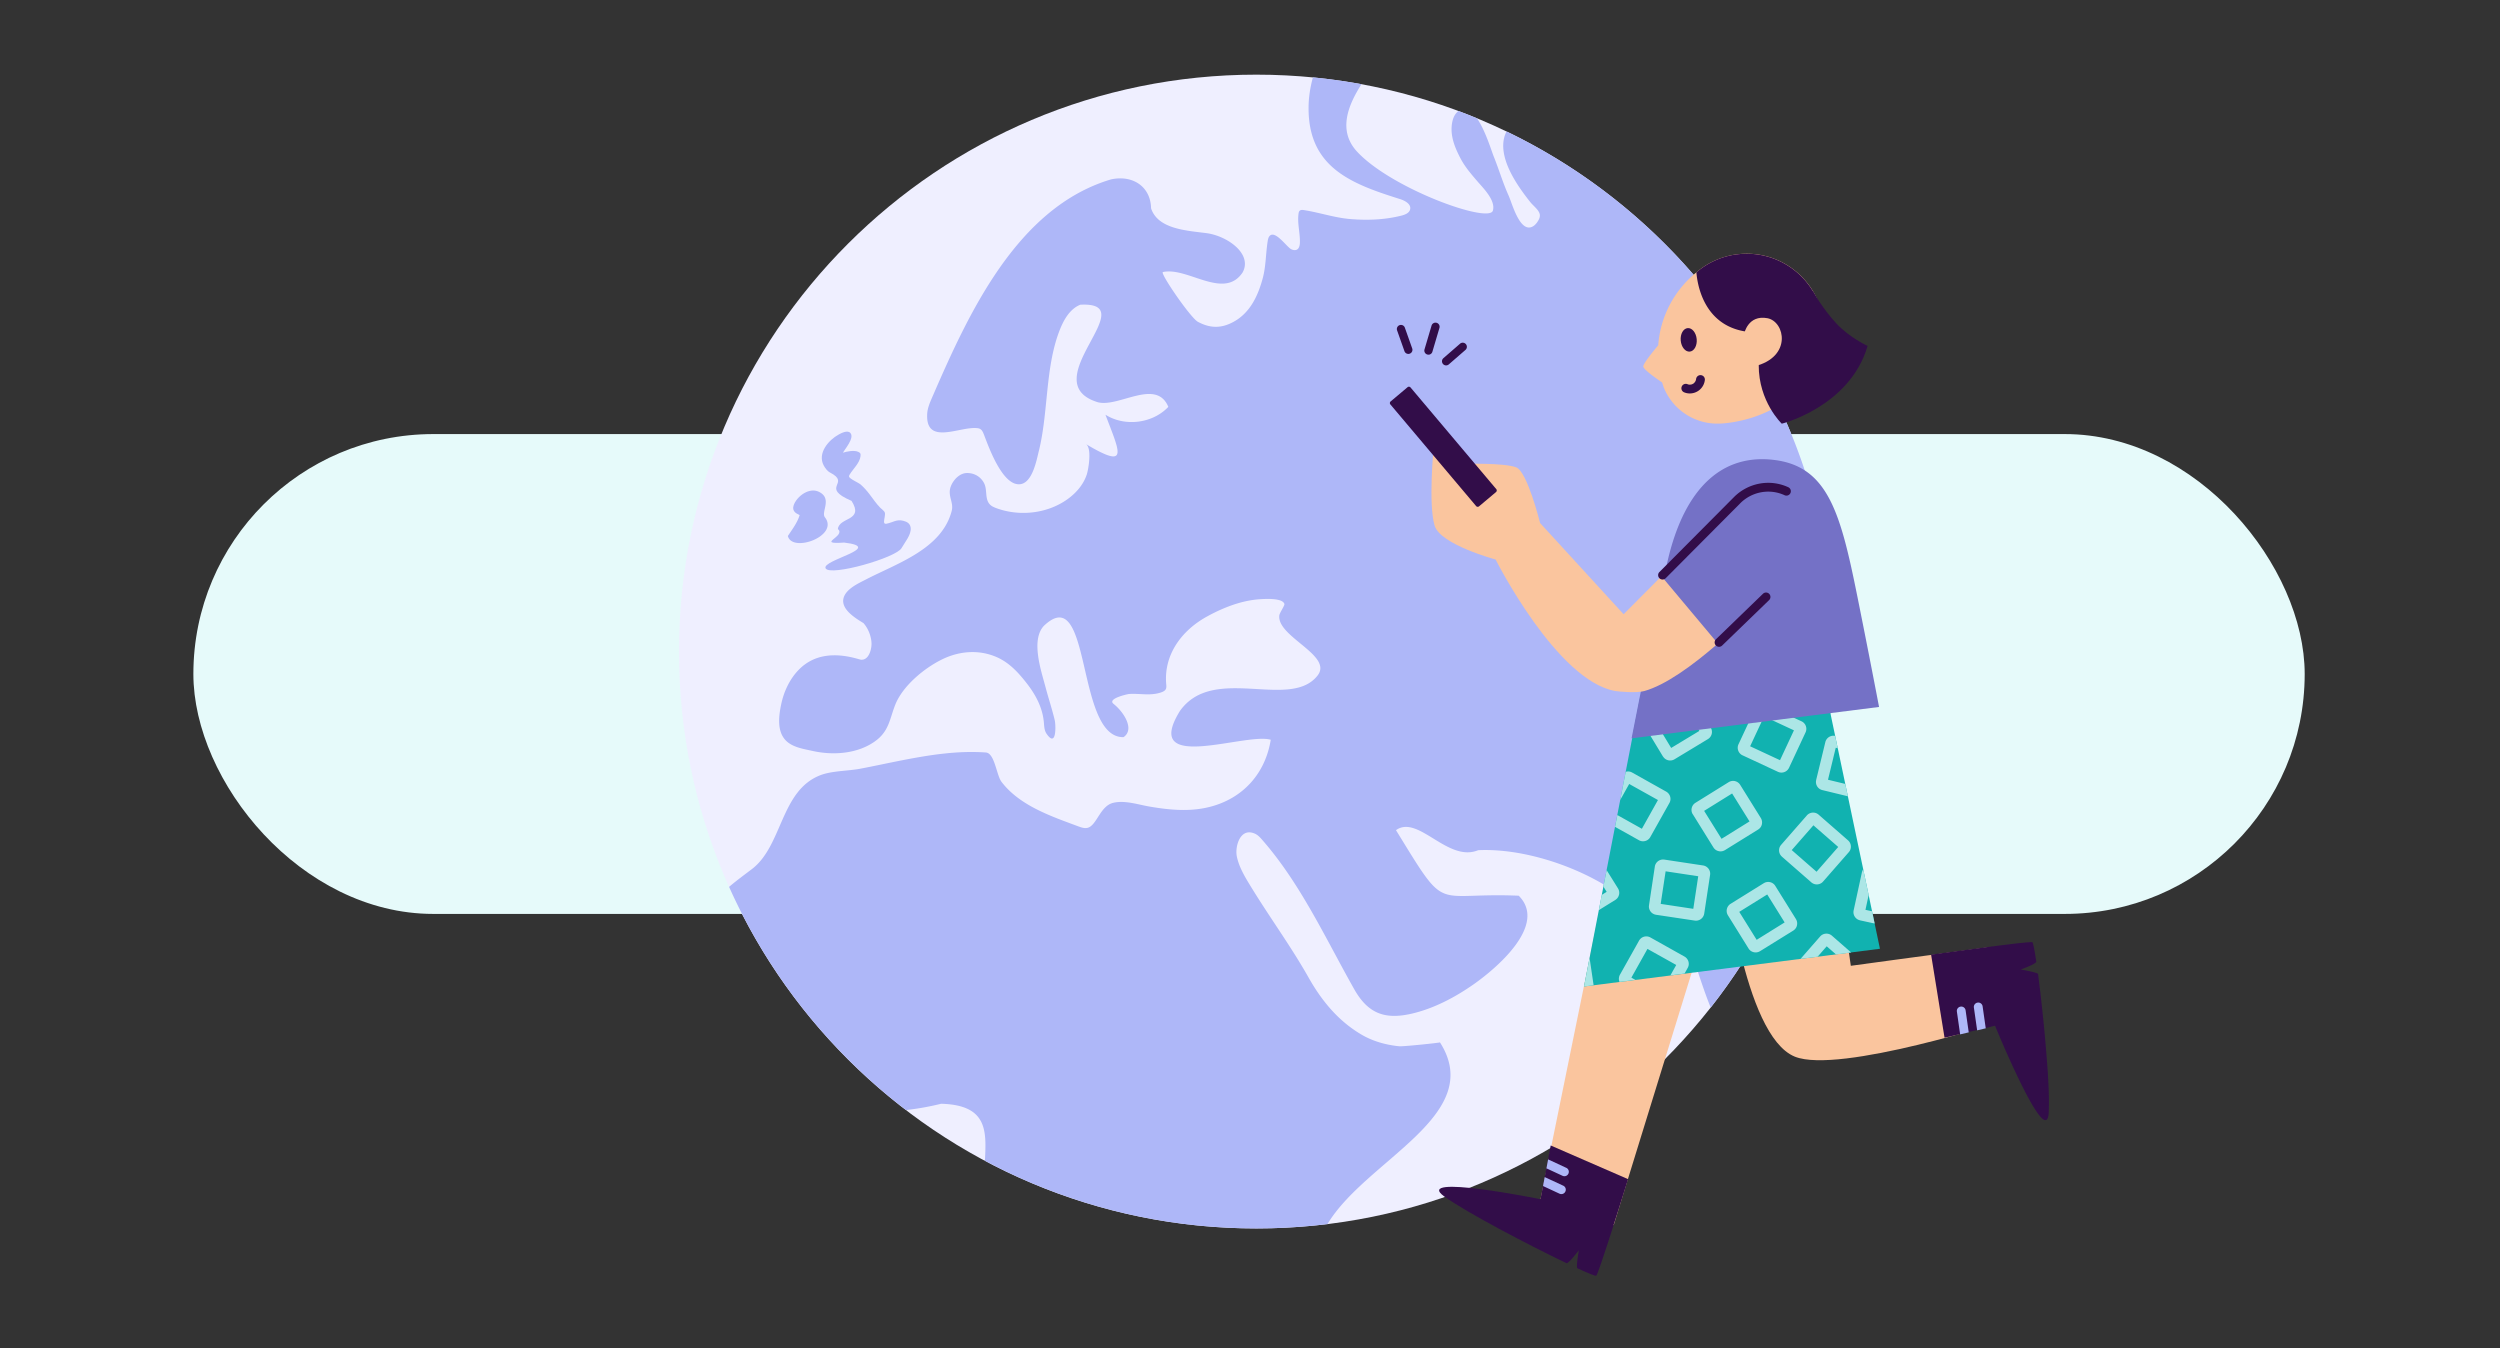 <svg xmlns="http://www.w3.org/2000/svg" fill="none" viewBox="0 0 521 281">
  <rect x="0" y="0" width="521" height="281" fill="#333333" stroke="none"/>
  <rect width="440" height="100" x="40.298" y="90.461" fill="#E6FAFA" rx="50"/>
  <path fill="#EFEFFF" d="M261.821 256.01c66.453 0 120.326-53.828 120.326-120.226S328.274 15.558 261.821 15.558 141.496 69.386 141.496 135.784 195.368 256.01 261.821 256.01Z"/>
  <path fill="#AEB7F8" d="M172.958 98.464c4.556 2.341-2.265 3.006 4.505 5.918 2.68 4.241-2.56 3.317-2.854 5.865 1.833 1.521-4.815 3.249 1.315 2.825 8.637 1.028-4.808 3.646-3.865 5.374.942 1.727 14.707-2.203 15.831-4.233.665-1.193 2.075-2.791 1.893-4.251-.112-.855-.735-1.218-1.513-1.425-1.418-.38-2.205.354-3.519.605-.138.026-.311.034-.415-.069-.095-.095-.104-.234-.104-.363 0-.501.312-1.434.165-1.884-.13-.388-.675-.717-.977-1.036-.761-.786-1.384-1.693-2.041-2.566-.622-.821-1.279-1.624-2.066-2.289-.398-.337-2.326-1.166-2.378-1.633-.017-.147.061-.285.139-.406.717-1.192 2.075-2.376 2.256-3.81.069-.561 0-.717-.519-.941-.847-.363-2.299-.07-3.138.198.38-.734 2.464-3.084 1.547-4.112-.57-.648-1.841 0-2.412.311-2.153 1.167-4.496 3.914-3.147 6.454.268.518.787 1.218 1.314 1.485l-.017-.017Z"/>
  <path fill="#AEB7F8" d="M165.315 105.669c-.156 1.296 1.366 1.563 1.323 1.702-.467 1.555-1.539 2.954-2.447 4.328.882 3.585 10.747 0 7.721-3.896-.865-1.115 1.608-3.896-1.228-5.296-1.781-.872-3.891.441-4.876 1.97-.303.466-.441.864-.484 1.183l-.009.009ZM313.973 27.41c-.095.164-.19.337-.259.527-1.842 4.734 2.499 10.79 5.231 14.22.588.734 1.772 1.589 1.945 2.522.095.518-.147 1.045-.441 1.486-.302.466-.691.907-1.21 1.123-2.551 1.071-4.124-4.915-4.816-6.462-1.202-2.66-2.04-5.503-3.13-8.215-.501-1.253-1.755-5.451-3.493-7.957a121.743 121.743 0 0 0-3.83-1.512.066.066 0 0 0-.035.018c-.795.57-1.175 1.563-1.331 2.531-.424 2.574.562 5.002 1.729 7.248.951 1.831 2.222 3.291 3.554 4.846 1.227 1.434 3.83 3.957 3.233 6.1-.778 2.772-21.191-4.58-28.315-12.294-3.917-4.241-2.058-9.39.934-14.046a117.953 117.953 0 0 0-10.125-1.417c-.57 2.056-.899 4.172-.908 6.297-.069 12.492 8.906 15.879 19.047 19.058 1.064.337 2.378 1.062 2.119 2.15-.182.77-1.064 1.115-1.833 1.305-3.485.881-7.107 1.01-10.678.709-3.286-.277-6.398-1.365-9.64-1.866-.286-.044-.606-.078-.83.112-.191.155-.251.415-.277.656-.277 1.996.346 4.017.285 6.03-.017.553-.147 1.201-.639 1.452-.355.172-.787.086-1.142-.078-.951-.44-3.38-4.104-4.547-2.756-.243.285-.32.674-.381 1.045-.415 2.566-.354 5.244-1.037 7.758-.986 3.637-2.611 7.17-6.07 9.062-2.55 1.4-4.876 1.382-7.444 0-1.53-.82-7.98-10.21-7.289-10.366 5.119-1.15 12.736 5.909 16.618.069 2.11-3.896-3.268-7.663-7.669-8.199-4.401-.535-10.021-.941-11.413-5.148-.086-4.51-3.795-7.006-8.326-6.039-19.73 5.857-29.837 28.24-37.316 45.475-.466 1.071-.933 2.168-1.011 3.334-.406 6.635 6.458 2.808 10.176 3.015.311.018.64.052.908.225.38.242.562.691.726 1.114.882 2.246 3.848 10.894 7.617 10.358 2.499-.354 3.346-4.932 3.813-6.816 2.006-8.008 1.332-17.174 4.219-24.897.865-2.315 2.145-4.751 4.436-5.684 13.565-.717-9.908 16.094 3.614 20.31 4.349 1.21 12.208-5.097 14.741.976-3.277 3.473-9.078 4.19-13.107 1.633 2.974 7.878 5.04 11.55-4.09 6.107 1.315.778.562 5.261.191 6.384-.718 2.134-2.248 3.871-4.064 5.158-4.211 2.989-9.977 3.602-14.785 1.823-.466-.173-.933-.372-1.288-.717-1.176-1.158-.51-3.128-1.288-4.544-.718-1.322-2.015-2.056-3.51-2.056-1.583 0-2.914 1.477-3.415 2.85-.692 1.892.665 3.266.216 5.019-2.032 7.948-11.335 10.928-17.811 14.28-1.591.821-4.271 2.005-4.747 3.957-.57 2.332 2.568 4.19 4.168 5.175.968 1.097 1.582 2.626 1.668 4.086.07 1.192-.466 3.55-2.057 3.542-.199 0-.389-.061-.58-.113-4.617-1.356-9.354-1.304-12.821 2.523-1.721 1.9-2.828 4.354-3.355 6.842-.476 2.272-.891 5.244.64 7.213 1.357 1.754 3.864 2.091 5.905 2.549 2.101.466 4.288.613 6.432.371 2.534-.285 5.084-1.149 7.073-2.773 2.429-1.996 2.611-4.423 3.692-7.179 1.556-3.974 6.043-7.671 9.787-9.503 3.32-1.632 7.124-2.047 10.634-.768 3 1.079 5.024 3.222 6.96 5.701 1.876 2.393 3.329 5.071 3.606 8.147.077.829.086 1.719.562 2.41 2.101 3.075 1.954-1.788 1.703-2.834-.545-2.306-1.306-4.561-1.911-6.859-.873-3.309-3.13-9.814-.346-12.785 10.047-9.572 6.571 23.402 16.6 23.195 2.352-1.59.13-5.175-2.092-6.946-1.366-1.097 2.992-2.03 3.225-2.047 2.291-.156 4.392.432 6.657-.32.407-.138.848-.328 1.029-.717.147-.302.104-.656.078-.985-.553-6.15 3.199-11.178 8.387-14.064 3.363-1.866 7.228-3.403 11.101-3.662 1.046-.07 4.755-.311 5.136.984.095.32-.986 1.832-1.055 2.359-.579 4.475 11.257 8.354 7.972 12.552-5.724 7.326-21.728-2.453-28.705 7.412-8.067 13.148 13.721 4.397 18.943 5.978-1.072 6.721-5.403 11.827-11.948 13.779-4.384 1.313-8.854.907-13.289.147-2.387-.406-5.214-1.382-7.643-.769-2.741.691-3.415 4.872-5.395 5.218-.631.112-1.271-.121-1.876-.346-5.62-2.09-12.2-4.302-15.969-9.278-1.038-1.365-1.41-5.969-3.251-6.099-5.88-.423-11.742.51-17.5 1.633-2.905.57-5.793 1.201-8.698 1.754-2.576.483-5.801.414-8.222 1.321-8.386 3.162-7.911 14.678-14.318 19.576-1.547 1.183-3.216 2.393-4.772 3.723 8.248 18.427 21.01 34.391 36.875 46.511.233-.025.475-.051.709-.086a56.792 56.792 0 0 0 6.605-1.227c9.77.26 9.433 5.771 9.13 11.879 16.869 8.993 36.123 14.098 56.571 14.098 5.014 0 9.96-.311 14.819-.907 8.032-13.399 33.14-22.668 23.439-37.864.052.078-7.626.89-8.473.812-2.715-.259-5.516-1.036-7.876-2.427-4.834-2.842-8.266-7.006-11.007-11.853-3.666-6.487-7.971-12.362-11.862-18.685-1.245-2.03-2.68-4.302-3.13-6.678-.38-2.065.744-6.03 3.796-4.656.605.267 1.063.777 1.496 1.27 8.006 9.122 13.262 20.646 19.194 31.151 2.861 5.062 6.38 6.35 11.87 5.106 4.678-1.063 9.113-3.413 13.013-6.143 4.444-3.11 15.545-12.31 9.389-18.461-18.156-.777-14.655 4.086-25.575-13.658 4.626-3.334 10.79 6.808 17.128 4.173 14.205-.674 33.451 8.457 36.996 18.09 6.078-6.782 7.185 4.215 11.464 14.703 16.065-20.44 25.644-46.201 25.644-74.199 0-47.73-27.831-88.962-68.173-108.374l-.009.01Z"/>
  <path fill="#FAC59E" d="m321.045 249.91 17.2-84.376 41.7-4.12 5.766 39.858s16.778-2.294 27.981-3.771c5.5-.725 4.554 15.038 4.554 15.038s-35.051 11.396-44.215 7.662c-10.864-4.432-14.509-40.106-14.509-40.106l-23.233 75.238-15.234-5.423h-.01Z"/>
  <path fill="#320D49" d="M426.997 230.541v-1.257c0-.431-.018-.881-.028-1.349 0-.091 0-.192-.009-.293-.009-.395-.027-.789-.046-1.211 0-.156-.018-.303-.018-.459-.018-.44-.046-.899-.074-1.367 0-.083 0-.156-.009-.239a54.535 54.535 0 0 0-.11-1.67c-.009-.156-.018-.321-.037-.486-.027-.44-.064-.89-.101-1.349-.009-.165-.027-.321-.036-.486-.046-.587-.092-1.184-.147-1.789 0-.083-.019-.175-.019-.257l-.137-1.597c-.019-.174-.028-.348-.046-.532l-.138-1.505c-.009-.128-.028-.247-.037-.376-.055-.614-.119-1.22-.183-1.826-.019-.146-.028-.293-.046-.44-.046-.486-.101-.963-.147-1.441l-.055-.486-.193-1.734v-.055l-.193-1.679c-.018-.156-.037-.303-.055-.45-.055-.431-.101-.853-.156-1.266a5.283 5.283 0 0 1-.046-.394c-.064-.514-.129-1.01-.193-1.487 0-.027 0-.046-.009-.073-.046-.331-3.609-.945-3.609-.945s3.306-1.156 3.241-1.67l-.027-.184a5.39 5.39 0 0 0-.064-.403c-.028-.156-.046-.312-.074-.459-.018-.119-.037-.248-.055-.358-.027-.147-.046-.275-.073-.413l-.055-.312c-.019-.128-.046-.248-.065-.358a2.824 2.824 0 0 1-.046-.257c-.018-.11-.046-.201-.064-.302-.018-.074-.028-.147-.046-.202-.018-.092-.037-.165-.055-.239-.009-.046-.028-.101-.037-.147-.018-.073-.036-.119-.055-.174-.009-.027-.018-.064-.027-.083a.388.388 0 0 0-.074-.119c-.018 0-.064-.009-.119-.018h-.303c-.101 0-.23.018-.368.027h-.11c-.147.01-.303.028-.486.046h-.019c-.174.019-.376.037-.587.055a.928.928 0 0 0-.166.019c-.211.027-.441.046-.679.073h-.074c-.229.028-.468.055-.716.083-.074 0-.147.018-.22.027-.267.028-.542.064-.836.101a.558.558 0 0 0-.129.018c-.275.037-.551.065-.844.101-.065 0-.138.019-.212.028-.33.037-.661.082-1.001.128h-.036c-.322.037-.652.083-.992.129-.101.009-.202.027-.312.037-.322.045-.652.082-.992.128-.083.009-.175.018-.257.037-.312.036-.634.082-.955.128l-.23.028c-.385.055-.771.101-1.166.156-.028 0-.064 0-.092.009l-1.028.137c-.12.019-.239.028-.358.046-.79.11-1.589.211-2.379.321-.064 0-.128.019-.184.028l-1.202.165h-.046c-.395.055-.781.11-1.167.156-.055 0-.101.018-.156.018-.376.056-.744.101-1.111.156l-.22.028c-.331.046-.671.092-.992.138a.337.337 0 0 0-.101.018c-.092.009-.174.027-.257.037l2.801 17.313 10.523-2.495s10.781 26.315 11.185 18.075c.018-.321.028-.679.028-1.046v-.33l.018.073Z"/>
  <path fill="#AEB7F8" d="M409.632 210.557a.912.912 0 0 0-1.037-.779.913.913 0 0 0-.781 1.036l.68 4.753 1.79-.422-.652-4.588Zm3.545-.834a.913.913 0 0 0-1.038-.78.912.912 0 0 0-.78 1.036l.679 4.744 1.791-.422-.652-4.578Z"/>
  <path fill="#320D49" d="M339.291 245.736c-2.433 7.817-6.253 19.91-6.639 20.13-.193.083-1.671-.523-3.912-1.55-.358-.165.294-3.762.294-3.762s-2.177 2.881-2.581 2.688c-7.833-3.753-20.836-10.551-25.464-13.9-6.685-4.836 20.047.568 20.047.568l2.13-11.193"/>
  <path fill="#AEB7F8" d="m326.398 243.368-3.774-1.752-.349 1.863 3.361 1.559a.916.916 0 0 0 1.221-.449.916.916 0 0 0-.45-1.221h-.009Zm-.624 3.726-3.857-1.79-.349 1.863 3.434 1.597a.918.918 0 0 0 1.222-.45.915.915 0 0 0-.45-1.22Z"/>
  <path fill="#11B2B0" d="m380.523 144.211-38.697 1.009-11.718 60.364 61.673-7.863-11.258-53.51Z"/>
  <path fill="#ACE6E6" d="M346.84 179.141a1.734 1.734 0 0 0-1.975 1.459l-1.212 8.056c-.073.459.046.917.321 1.294.184.247.423.44.708.559.137.064.284.101.431.129l8.063 1.211c.459.073.918-.046 1.295-.321.376-.276.615-.679.688-1.138l1.222-8.056c.147-.945-.515-1.826-1.46-1.973l-8.063-1.22h-.018Zm6.042 10.258-6.795-1.028 1.028-6.789 6.795 1.027-1.028 6.79Zm9.872-32.233c.119.101.248.175.385.239l7.383 3.44a1.72 1.72 0 0 0 1.332.056 1.75 1.75 0 0 0 .983-.9l3.443-7.377a1.73 1.73 0 0 0-.845-2.303l-7.383-3.44a1.735 1.735 0 0 0-2.305.844l-3.443 7.377a1.71 1.71 0 0 0-.055 1.33c.101.285.284.542.514.734h-.009Zm4.876-7.863 6.226 2.899-2.902 6.221-6.226-2.899 2.902-6.221Zm-.046 34.747-6.924 4.303a1.74 1.74 0 0 0-.56 2.395l4.297 6.918c.248.395.625.67 1.084.771.294.073.606.064.9-.028.147-.046.285-.11.413-.183l6.924-4.294c.395-.248.67-.624.771-1.083.101-.45.028-.917-.211-1.312l-4.307-6.918a1.74 1.74 0 0 0-2.396-.56l.009-.009Zm-1.497 11.809-3.627-5.827 5.831-3.624 3.627 5.826-5.831 3.625Zm-19.513-38.206a1.745 1.745 0 0 0 2.387.587l6.97-4.212a1.74 1.74 0 0 0 .771-1.972 1.682 1.682 0 0 0-.183-.413l-4.215-6.964a1.738 1.738 0 0 0-2.388-.588l-6.979 4.212a1.74 1.74 0 0 0-.588 2.385l4.215 6.974.01-.009Zm4.022-11.204 3.553 5.873-5.877 3.55-3.553-5.872 5.877-3.551Zm2.185 23.242 4.298 6.918c.248.394.624.67 1.084.77.293.074.606.065.899-.027.147-.046.285-.11.414-.184l6.924-4.294c.394-.247.67-.624.771-1.082.101-.45.028-.918-.211-1.312l-4.307-6.919a1.742 1.742 0 0 0-2.397-.559l-6.924 4.303a1.74 1.74 0 0 0-.56 2.395l.009-.009Zm8.192-4.331 3.627 5.826-5.831 3.624-3.628-5.826 5.832-3.624Zm10.376 13.166 6.134 5.359c.349.302.799.458 1.258.422.303-.019.597-.12.854-.294a1.48 1.48 0 0 0 .34-.303l5.363-6.129c.303-.348.459-.798.422-1.257a1.718 1.718 0 0 0-.587-1.193l-6.135-5.358a1.743 1.743 0 0 0-2.452.165l-5.362 6.129a1.74 1.74 0 0 0 .165 2.45v.009Zm6.566-6.533 5.17 4.515-4.518 5.165-5.17-4.514 4.518-5.166Zm-38.394-8.615 5.996 3.349-3.351 5.991-5.115-2.862-.478 2.459 4.987 2.789c.404.229.872.284 1.322.156a1.706 1.706 0 0 0 1.038-.817l3.985-7.101a1.7 1.7 0 0 0 .156-1.322 1.75 1.75 0 0 0-.826-1.046l-7.108-3.982a1.702 1.702 0 0 0-1.331-.146l-1.139 5.872 1.864-3.331v-.009Zm-9.413 42.206 2.002-.256-.845-5.717-1.157 5.973Zm48.385-43.023a1.73 1.73 0 0 0 1.276 2.092l5.326 1.294-.542-2.578-3.599-.872 1.616-6.67.413.101-.542-2.57a1.746 1.746 0 0 0-2.038 1.285l-1.919 7.918h.009Zm-41.084 23.902a1.78 1.78 0 0 0-.211-1.312l-2.379-3.817-.67 3.432.679 1.092-1.019.633-.615 3.183 3.434-2.128c.395-.248.671-.624.772-1.083h.009Zm44.363 8.533a1.743 1.743 0 0 0-2.452.165l-4.087 4.67 3.554-.449 1.901-2.175 1.928 1.689 3.159-.404-4.003-3.496Zm-30.727 7.918.671-1.202c.229-.403.284-.871.156-1.321a1.752 1.752 0 0 0-.827-1.046l-7.107-3.982a1.736 1.736 0 0 0-2.36.67l-3.986 7.102a1.752 1.752 0 0 0-.092 1.495l3.315-.422-.835-.468 3.352-5.991 5.996 3.349-1.221 2.174 2.938-.376v.018Zm36.585-11.111 3.049.661-.533-2.551-1.386-.303.67-3.092-1.13-5.367c-.128.183-.22.394-.275.623l-1.726 7.955a1.739 1.739 0 0 0 1.331 2.065v.009Z"/>
  <path fill="#7471C6" d="M340.026 153.863s5.712-29.122 7.484-36.866c3.581-15.543 11.598-22.608 22.544-21.103 10.946 1.504 13.554 11.23 16.979 28.204a2515.301 2515.301 0 0 1 4.564 23.232l-51.58 6.533h.009Z"/>
  <path fill="#FAC59E" d="m362.065 104.188-15.813 15.892-7.888 7.927-17.411-19.011s-2.626-10.671-4.977-11.607c-2.59-.963-10.671-.715-10.671-.715l-6.529-3.368s-1.157 11.68.202 16.25c1.212 3.954 12.709 7.046 12.709 7.046s12.737 25.297 24.959 27.407c.744.128 4.408.459 6.043 0 4.408-1.239 9.991-5.267 15.317-9.891 7.87-6.836 6.685-32.527 4.068-29.93h-.009Z"/>
  <path fill="#7471C6" d="M357.996 134.118c7.87-6.836 15.143-14.956 17.108-17.195.147-.156.294-.321.432-.495.055-.064.082-.101.082-.101a9.18 9.18 0 0 0 1.157-1.863c2.103-4.578.092-9.991-4.481-12.093-3.554-1.633-7.603-.78-10.23 1.817l-15.813 15.901 11.755 14.029h-.01Z"/>
  <path fill="#320D49" d="m311.77 102.546-3.535 2.972a.436.436 0 0 1-.615-.055l-17.87-21.185a.436.436 0 0 1 .055-.615l3.535-2.973a.437.437 0 0 1 .615.055l17.898 21.223a.45.45 0 0 1-.083.578ZM297.766 73.91a.853.853 0 0 1-.9-1.092l1.47-4.964a.853.853 0 0 1 1.065-.578.852.852 0 0 1 .578 1.064l-1.469 4.964a.864.864 0 0 1-.744.615v-.01Zm-4.187-.156a.864.864 0 0 1-.891-.57l-1.534-4.33a.857.857 0 0 1 1.617-.569l1.533 4.33a.852.852 0 0 1-.523 1.093c-.065.027-.138.036-.202.046Zm7.879 2.394a.86.86 0 0 1-.735-.293.857.857 0 0 1 .083-1.212l3.471-3.018a.859.859 0 0 1 1.13 1.294l-3.472 3.018a.894.894 0 0 1-.477.211Z"/>
  <path fill="#320D49" fill-rule="evenodd" d="M361.419 103.536c2.887-2.855 7.344-3.798 11.259-1.998a.917.917 0 1 1-.767 1.667c-3.191-1.467-6.832-.704-9.197 1.633l-5.223 5.25c-3.042 3.057-6.942 6.978-10.377 10.428a.918.918 0 0 1-1.302-1.294l10.377-10.428 5.224-5.252s.001-.001.652.646l-.652-.646.006-.006Zm7.284 20.227a.918.918 0 0 1-.021 1.297l-9.826 9.506a.919.919 0 0 1-1.278-1.318l9.826-9.506a.92.92 0 0 1 1.299.021Z" clip-rule="evenodd"/>
  <path fill="#FAC59E" d="M379.981 66.927c-1.12-8.808-9.165-15.038-17.98-13.928a16.063 16.063 0 0 0-8.485 3.771 21.543 21.543 0 0 0-7.943 15.194c-.074.083-3.141 3.689-3.113 4.404.027.716 3.425 2.982 3.948 3.35.028.229.129.44.202.66l.019.11a12.04 12.04 0 0 0 11.717 7.79s13.398-.156 19.688-11.377a16.033 16.033 0 0 0 1.947-9.983v.01Z"/>
  <path fill="#320D49" d="M352.146 73.275c.919-.082 1.567-1.246 1.445-2.598-.121-1.353-.964-2.383-1.883-2.3-.92.082-1.567 1.245-1.446 2.597.121 1.353.965 2.383 1.884 2.3Z"/>
  <path fill="#fff" d="M354.379 79.094a2.241 2.241 0 0 1-2.461 1.972 1.983 1.983 0 0 1-.597-.156"/>
  <path fill="#320D49" fill-rule="evenodd" d="M354.482 78.182a.917.917 0 0 1 .809 1.014 3.158 3.158 0 0 1-3.463 2.783 2.904 2.904 0 0 1-.869-.225.917.917 0 1 1 .724-1.687c.116.05.225.077.318.085l.013.002a1.323 1.323 0 0 0 1.452-1.163.919.919 0 0 1 1.016-.81Z" clip-rule="evenodd"/>
  <path fill="#320D49" d="M362.001 52.999a16.124 16.124 0 0 0-8.476 3.762c.229 2.78 1.671 11.304 10.771 12.396 7.833.936 3.315 6.496 3.315 6.496-.927 2.22 1.231 7.202 4.335 7.432.046 0 .679.046.725.046 0 0 3.747-2.615 6.033-7.588.037-.083.065-.166.101-.248.111-.257.221-.514.322-.78a16.02 16.02 0 0 0 .863-3.633c0-.046.009-.092.018-.129.046-.413.074-.817.092-1.23a16.257 16.257 0 0 0-.128-2.587c-1.121-8.808-9.165-15.038-17.98-13.928l.009-.01Z"/>
  <path fill="#320D49" d="M366.518 76.084c-.027 7.634 4.803 12.212 4.803 12.212s14.178-3.532 17.888-16.203c0 0-3.756-1.725-6.511-4.68-2.782-2.982-4.857-6.643-4.857-6.643l-12.893-2.248-1.552 10.158s5.161 1.532 3.122 7.404Z"/>
  <path fill="#FAC59E" d="M363.498 69.514s.78-3.954 4.821-3.202c3.691.689 5.206 8.084-2.691 10.029"/>
</svg>
